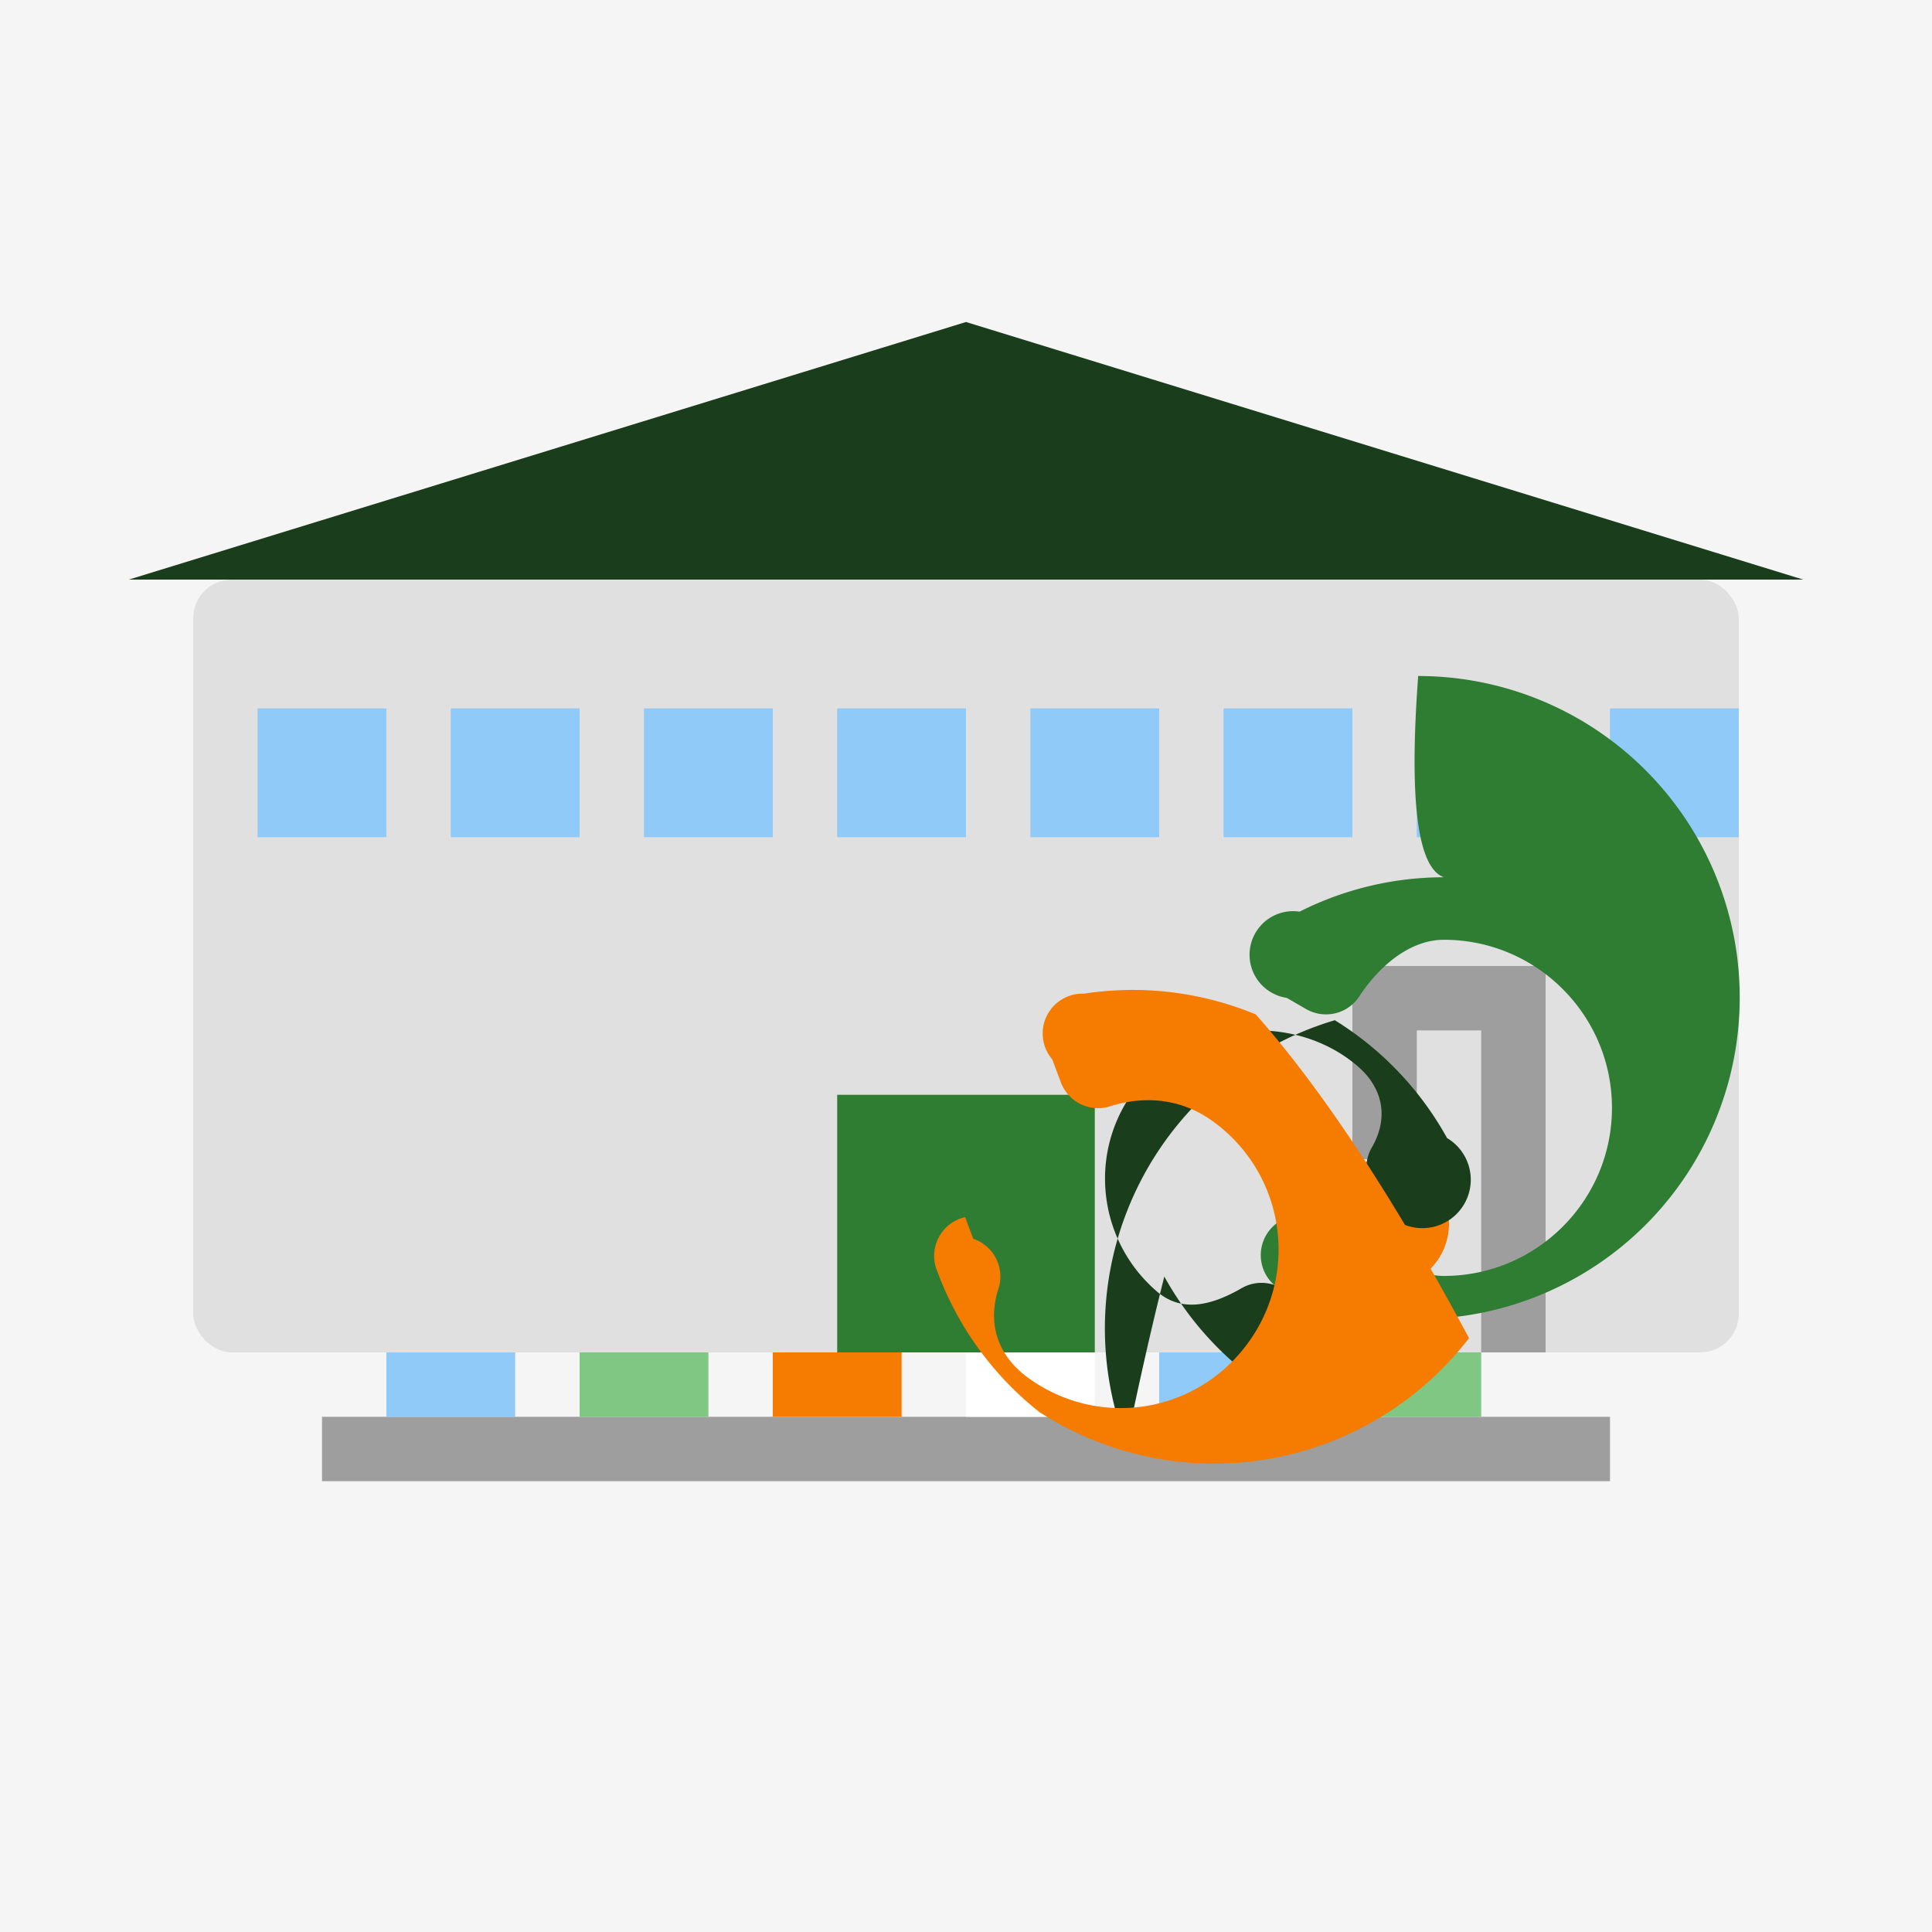 <svg xmlns="http://www.w3.org/2000/svg" width="150" height="150" viewBox="0 0 150 150">
  <defs>
    <style>
      .green-dark {fill: #1a3e1c;}
      .green-light {fill: #2e7d32;}
      .green-pale {fill: #81c784;}
      .orange {fill: #f57c00;}
      .white {fill: #ffffff;}
      .grey-light {fill: #e0e0e0;}
      .grey {fill: #9e9e9e;}
      .blue-light {fill: #90caf9;}
    </style>
  </defs>
  
  <!-- Background -->
  <rect width="150" height="150" fill="#f5f5f5"/>
  
  <!-- Advanced Recycling Facility Illustration -->
  <g transform="translate(75, 75)">
    <!-- Facility Building -->
    <rect x="-60" y="-30" width="120" height="60" class="grey-light" rx="3"/>
    
    <!-- Roof -->
    <polygon points="-65,-30 0,-50 65,-30" class="green-dark"/>
    
    <!-- Windows -->
    <rect x="-55" y="-20" width="10" height="10" class="blue-light"/>
    <rect x="-40" y="-20" width="10" height="10" class="blue-light"/>
    <rect x="-25" y="-20" width="10" height="10" class="blue-light"/>
    <rect x="-10" y="-20" width="10" height="10" class="blue-light"/>
    <rect x="5" y="-20" width="10" height="10" class="blue-light"/>
    <rect x="20" y="-20" width="10" height="10" class="blue-light"/>
    <rect x="35" y="-20" width="10" height="10" class="blue-light"/>
    <rect x="50" y="-20" width="10" height="10" class="blue-light"/>
    
    <!-- Door -->
    <rect x="-10" y="10" width="20" height="20" class="green-light"/>
    
    <!-- Conveyor Belt with Materials -->
    <rect x="-50" y="35" width="100" height="5" class="grey"/>
    
    <!-- Recycling Items on Conveyor -->
    <rect x="-45" y="30" width="10" height="5" class="blue-light"/> <!-- Plastic -->
    <rect x="-30" y="30" width="10" height="5" class="green-pale"/> <!-- Glass -->
    <rect x="-15" y="30" width="10" height="5" class="orange"/> <!-- Metal -->
    <rect x="0" y="30" width="10" height="5" class="white"/> <!-- Paper -->
    <rect x="15" y="30" width="10" height="5" class="blue-light"/> <!-- Plastic -->
    <rect x="30" y="30" width="10" height="5" class="green-pale"/> <!-- Glass -->
    
    <!-- Sorting Mechanism (Robot Arm) -->
    <rect x="40" y="0" width="5" height="30" class="grey"/>
    <rect x="30" y="0" width="15" height="5" class="grey"/>
    <rect x="30" y="0" width="5" height="15" class="grey"/>
    <circle cx="32.5" cy="20" r="5" class="orange"/>
    
    <!-- Recycling Symbol -->
    <g transform="translate(0, -10) scale(0.15)">
      <path class="green-light" d="M247.35,20.73a166.13,166.13,0,0,0-74.69,17.8A20.63,20.63,0,0,0,166,83.16l10,5.78a20.63,20.63,0,0,0,28.21-7.56C215.7,64.52,231.3,53.09,247.35,53.09c48,0,87,39,87,87s-39,87-87,87c-16.05,0-31.66-11.43-43.14-28.29a20.63,20.63,0,0,0-28.21-7.56L166,197a20.63,20.63,0,0,0-6.64,34.63,166.13,166.13,0,0,0,74.69,17.8,166.43,166.43,0,0,0,0-332.86Q226.86,13.43,247.35,20.73Z"/>
      <path class="green-dark" d="M102.65,227.4a166.13,166.13,0,0,0,58.11,61A20.63,20.63,0,0,0,176.64,251l-5.8-10a20.63,20.63,0,0,0-28.21-7.56c-15.74,9.09-31.05,12.69-43.83,1.68-32.18-27.69-36-76.08-8.33-108.26S170.56,90.87,202.75,118.56c12.79,11,16.38,26.34,7.29,42.07a20.63,20.63,0,0,0,7.56,28.21l5.8,10A20.63,20.63,0,0,0,249,155.73a166.13,166.13,0,0,0-58.11-61A166.43,166.43,0,0,0,83,314.05Q93,265.65,102.65,227.4Z"/>
      <path class="orange" d="M150,91.74a166.13,166.13,0,0,0-88.88-10.76A20.63,20.63,0,0,0,44.64,115l4.21,11.22a20.63,20.63,0,0,0,26.87,12.7c19.22-5.65,37.13-2.57,51.77,7.93,36.9,26.44,45.33,77.45,18.89,114.35S69.42,306.52,32.52,280.08c-14.64-10.5-21.71-26.13-16.07-45.35a20.63,20.63,0,0,0-12.7-26.87L-.46,196.65a20.63,20.63,0,0,0-14.18,28.64,166.13,166.13,0,0,0,52.5,72.16,166.43,166.43,0,0,0,222.5-38.19Q202.11,150.72,150,91.74Z"/>
    </g>
  </g>
</svg>
